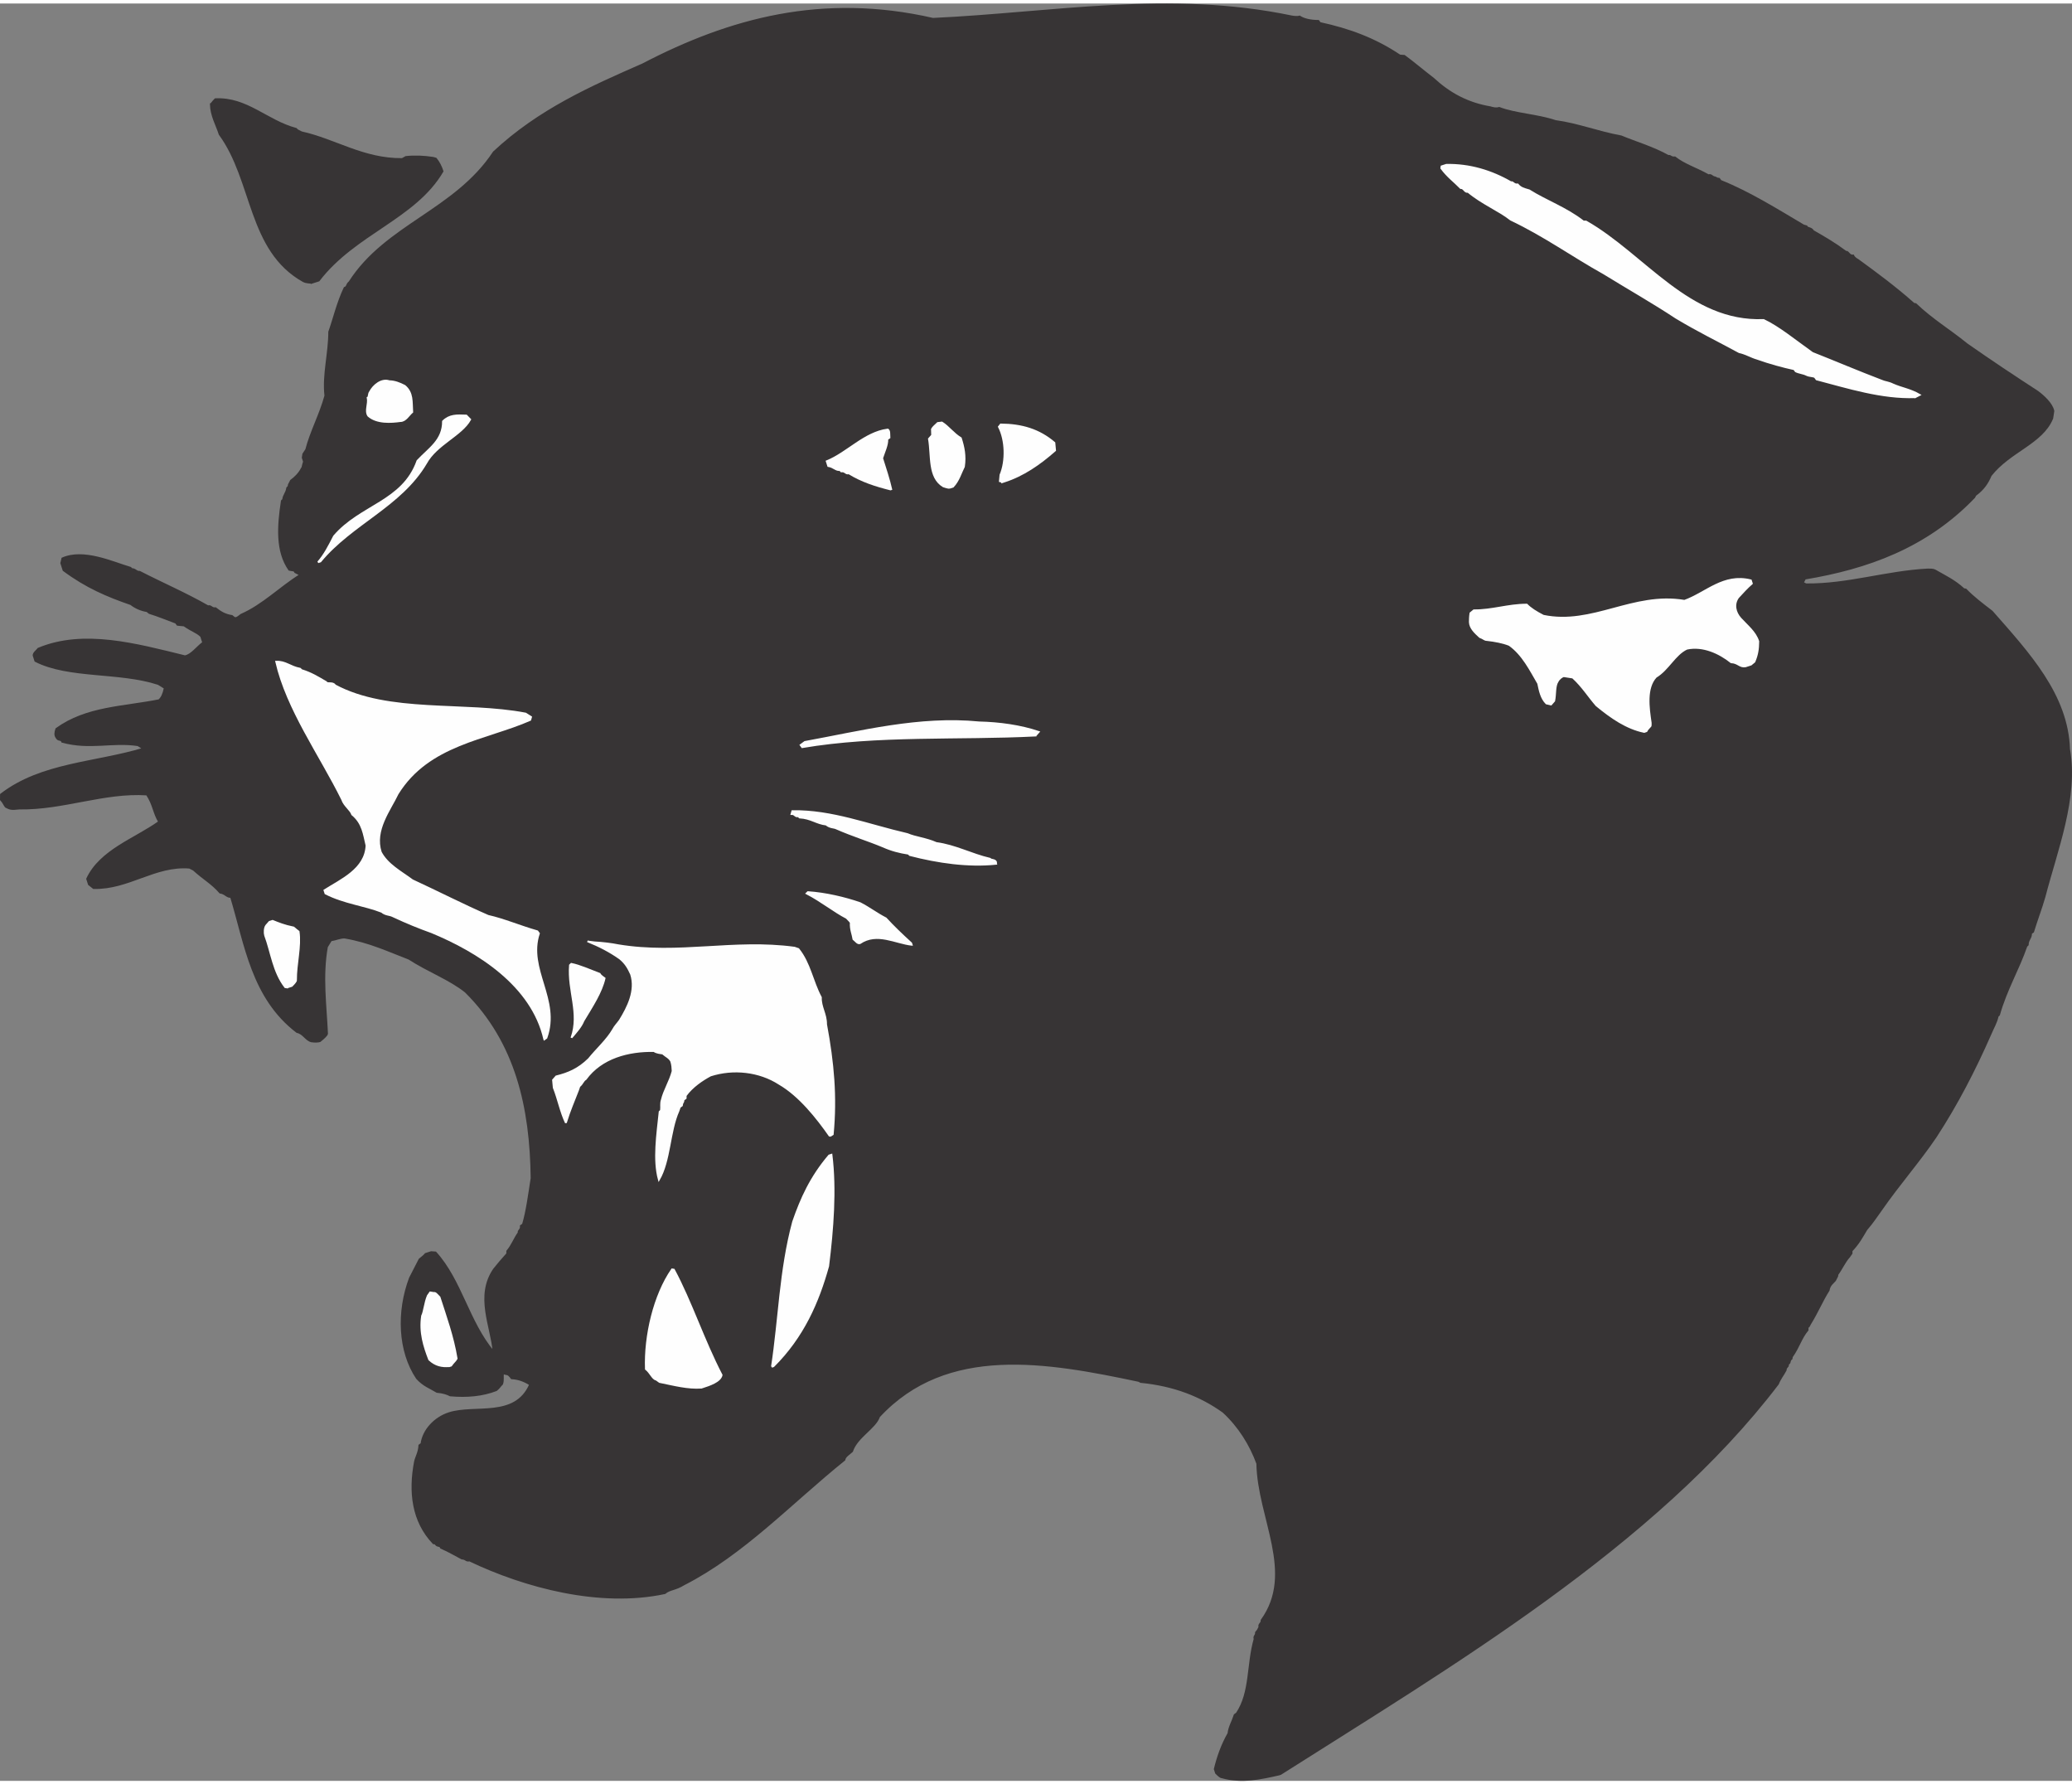 <?xml version="1.0" encoding="UTF-8"?>
<!DOCTYPE svg PUBLIC "-//W3C//DTD SVG 1.1//EN" "http://www.w3.org/Graphics/SVG/1.1/DTD/svg11.dtd">
<!-- Creator: CorelDRAW -->
<svg xmlns="http://www.w3.org/2000/svg" xml:space="preserve" width="7.848in" height="6.757in" version="1.1" style="shape-rendering:geometricPrecision; text-rendering:geometricPrecision; image-rendering:optimizeQuality; fill-rule:evenodd; clip-rule:evenodd"
viewBox="0 0 7847.7 6730.12"
 xmlns:xlink="http://www.w3.org/1999/xlink"
 xmlns:xodm="http://www.corel.com/coreldraw/odm/2003">
 <rect x="0" y="0" width="7847.7" height="6730.12" fill="#808080" stroke="none"/>
 <defs>
  <style type="text/css">
   <![CDATA[
    .str1 {stroke:#FEFEFE;stroke-width:6.76;stroke-miterlimit:2.613}
    .str0 {stroke:#373435;stroke-width:6.76;stroke-miterlimit:2.613}
    .fil1 {fill:#FEFEFE}
    .fil0 {fill:#373435}
   ]]>
  </style>
 </defs>
 <g id="Layer_x0020__x0028_Black_x0020_and_x0020_White_x0029_">
  <g id="_2008744485168">
   <g>
    <path class="fil0 str0" d="M4844.25 6705.97c-67.51,15.11 -140.98,32.15 -217.01,10.53 -2.98,0.96 -11.82,-6.07 -21.62,-16.09l0 0 -4.79 -14.91 0 0c11.4,-46.43 26.73,-90.83 51.97,-135.12 2.25,-23.76 15.34,-44.41 23.54,-70.07l0 0 7.99 -5.86 0 0c53.35,-79.65 39.62,-183.78 67.42,-281.53 -3.84,-11.93 6.06,-11.82 5.21,-24.71l0 0 7.03 -8.83 6.07 -11.82 0 0c-3.84,-11.93 9.06,-12.77 8.2,-25.66 129.71,-179.84 -12.65,-387.39 -16.36,-593.44 -25.98,-70.59 -67.82,-139.4 -128.62,-195.52 -85.5,-61.33 -187.09,-101.06 -312.73,-113.31l0 0 -7.88 -4.06 0 0c-345.85,-73.06 -726.43,-141.57 -982.96,134.96 -15.34,44.41 -84.03,76.35 -102.45,131.61 -10.02,9.79 -26.94,18.53 -29.08,32.37 -203.81,164.18 -382.19,356.38 -608.26,471.79 -32.91,20.45 -53.67,17.25 -71.67,32.91 -246.19,52.79 -530.61,-23.57 -740.49,-123.9 -11.92,3.83 -11.82,-6.07 -28.64,-7.24 -23.63,-12.14 -48.23,-27.26 -78.79,-40.47 -3.84,-11.92 -13.84,-2.13 -21.62,-16.09l0 0 -6.92 -1.06 0 0c-79.32,-83.07 -91.99,-194.13 -69.94,-309.77 4.15,-17.78 15.22,-34.5 16.51,-61.22l0 0 7.98 -5.86 0 0c6.51,-51.44 50.59,-98.5 104.27,-115.74 98.38,-31.62 250.34,21.53 307.2,-108.6 -20.64,-13.09 -43.33,-22.26 -70.05,-23.54 -5.86,-7.98 -11.72,-15.96 -21.62,-16.08l0 0 -10.87 -3.09 0 0c-2.13,13.84 1.7,25.77 -3.4,40.57 -10.02,9.8 -9.06,12.78 -22.05,23.53 -52.71,20.22 -110.21,25.55 -174.52,19.9 -11.82,-6.07 -26.63,-11.19 -50.37,-13.42 -24.6,-15.12 -50.26,-23.32 -75.71,-51.33 -69.21,-102.76 -74.53,-252.37 -26.6,-379.62 12.14,-23.63 20.23,-39.39 36.42,-70.91 5.02,-4.89 15.98,-11.71 23,-20.55l0 0 20.88 -6.71 16.82 1.18 0 0c96.9,107.02 123.93,262.8 219.76,376.75 -7.87,-96.16 -68.04,-211.7 1.4,-312.95 14.06,-17.68 33.12,-40.25 50.16,-58.88l0 0 0.11 -9.91 0 0c19.07,-22.58 25.25,-44.29 43.35,-69.85 -2.88,-8.95 10,-9.8 8.2,-25.66l0 0 7.98 -5.85 0 0c14.38,-47.39 23.01,-112.66 32.6,-174.96 -3.06,-265.46 -56.83,-514.63 -249.87,-705.89 -61.87,-49.2 -139.82,-76.79 -214.56,-125.14 -74.96,-28.54 -148.86,-64.01 -242.78,-79.88 -16.82,-1.17 -33.75,7.55 -52.6,10.32l0 0 -15.13 24.6 0 0c-20.03,111.71 -4.38,221.81 0.41,328.82 -1.07,6.92 -14.05,17.68 -27.05,28.43 -5.97,1.92 -18.85,2.77 -32.7,0.64 -21.71,-6.18 -29.38,-30.03 -54.08,-35.24 -169.94,-129.61 -195.49,-331.93 -249.99,-511.78 -15.86,1.8 -20.66,-13.1 -41.42,-16.3 -31.3,-35.99 -62.83,-52.18 -100.09,-86.25l0 0 -15.76 -8.11 0 0c-131.61,-10.33 -230.66,80.71 -363.33,77.29l0 0 -17.68 -14.06 -6.7 -20.86 0 0c50.69,-108.4 181.88,-150.56 272.72,-215.94 -20.44,-32.91 -21.08,-65.59 -46.42,-103.5 -161.31,-10.66 -317.53,55.99 -482.9,53.21 -31.74,3.61 -35.68,1.59 -51.44,-6.51 -4.9,-5 -8.74,-16.93 -18.53,-26.94l0 0 0.21 -19.8 0 0c152.81,-118.2 359.82,-118.92 539.67,-173.43l0 0 -20.66 -13.09 0 0c-96.9,-14.91 -182.41,15.86 -287.08,-13.01 -3.84,-11.92 -13.84,-2.12 -21.62,-16.08 -5.85,-7.99 -5.74,-17.89 -0.63,-32.7 114.8,-82.94 253.44,-81.44 389.42,-108.69 10,-9.8 16.09,-21.62 21.3,-46.33l0 0 -24.6 -15.11 0 0c-147.05,-48.15 -339.47,-22.5 -465.54,-87.25l0 0 -6.7 -20.87 0 0c0.1,-9.9 11.06,-16.72 18.1,-25.55 171.12,-71.45 369.6,-16.81 555.31,28.78 24.81,-4.68 44.94,-34.18 68.9,-51.74l0 0 -7.66 -23.85 0 0c-14.69,-15.02 -36.42,-21.2 -61.97,-39.3 -0.96,-2.98 -13.85,-2.13 -27.69,-4.25l0 0 -5.86 -8 0 0c-33.54,-12.24 -64.1,-25.45 -100.62,-36.74l0 0 -8.83 -7.03 0 0c-20.77,-3.2 -43.45,-12.37 -61.13,-26.41 -88.79,-30.67 -168.66,-64.22 -255.12,-128.55l0 0 -8.62 -26.84 4.15 -17.78 0 0c80.61,-35.77 189.01,14.92 258.11,35.47l0 0 4.89 5.01 0 0c12.88,-0.85 16.72,11.07 29.61,10.22 86.68,44.52 174.42,82.12 259.07,130.57 11.92,-3.83 12.77,9.06 28.64,7.25 17.68,14.04 34.39,25.12 62.08,29.38l0 0 8.83 7.03 0 0c7.88,4.05 17.9,-5.74 25.88,-11.6 83.6,-36.74 147.7,-103.39 224.49,-151.09l0 0 -19.71 -10.12 0 0c-2.87,-8.94 -11.82,-6.06 -22.68,-9.16 -48.76,-69.86 -42.8,-163.88 -27.88,-260.78l0 0 5.01 -4.9 0 0c1.16,-16.82 12.14,-23.64 15.33,-44.4l0 0 5.01 -4.9 1.07 -6.92 8.09 -15.76 0 0c15.98,-11.71 31,-26.41 41.11,-46.11 2.98,-0.96 3.09,-10.86 8.2,-25.66l0 0 -4.79 -14.91 2.13 -13.85 11.08 -16.72 0 0c17.57,-68.14 52.93,-132.13 72.53,-204.23 -9.05,-79.33 14.59,-159.31 14.5,-241.5 17.36,-48.35 30.89,-108.62 58.26,-166.76 11.92,-3.84 6.06,-11.82 19.06,-22.58 138.02,-215.4 400.08,-270.01 546.08,-491.28 172.1,-160.56 368.14,-246.59 564.19,-332.61 329.69,-171.74 680.34,-267.98 1099.24,-172.33 453.85,-20.84 893.52,-106.21 1358.96,-9.06 6.92,1.06 20.77,3.19 29.71,0.32 16.72,11.07 41.42,16.29 71.14,16.61l0 0 5.85 7.99 0 0c109.68,23.97 206.37,58.68 302.73,123.11l0 0 16.82 1.17 0 0c34.39,25.13 70.7,56.23 109.98,86.37 60.8,56.12 128.73,93.51 215.73,108.31 10.87,3.1 21.72,6.18 33.65,2.34 60.15,23.44 143.32,26.31 213.38,49.86 86.05,11.82 158.02,41.32 248.96,58.16 53.25,22.36 118.41,40.89 178.47,74.23 8.95,-2.88 8.83,7.02 24.71,5.21 35.35,28.12 82.73,42.5 127.03,67.74 11.93,-3.83 11.82,6.07 25.66,8.2l0 0 7.87 4.05 6.92 1.07 5.85 7.98 0 0c109.46,43.78 216.69,111.3 314.11,168.81l0 0 10.87 3.09 0 0c2.87,8.94 17.78,4.15 25.55,18.1 44.3,25.24 80.71,46.43 123.95,78.59 8.94,-2.88 11.7,15.97 27.57,14.16 0.96,2.98 6.81,10.97 18.63,17.04 68.78,50.26 137.57,100.53 211.15,165.7l0 0 6.92 1.07 0 0c61.75,59.1 126.71,97.43 193.47,151.64 93.38,65.39 176.96,120.77 268.43,180.2 21.63,16.08 53.98,45.15 59.63,72.95l0 0 -4.26 27.68 0 0c-38.66,94.67 -160.8,124.05 -233.11,216.36 -11.19,26.62 -26.3,51.21 -58.25,74.64l0 0 -4.06 7.87 0 0c-182.32,190.17 -407,268.95 -641.16,308.02l0 0 -8.09 15.76 11.82 6.06 0 0c158.45,1.71 303.59,-48.21 462.15,-56.4 6.92,1.07 15.86,-1.81 27.68,4.26 36.42,21.19 70.92,36.42 108.18,70.5l0 0 6.92 1.07 0 0c29.38,30.03 59.84,53.14 99.14,83.28 139.9,158.98 285.77,316.06 292.47,521.15 32.68,183.58 -47.73,383.76 -93.21,559.56 -12.35,43.46 -28.65,84.87 -43.02,132.25l0 0 -8 5.86 0 0c1.82,15.87 -12.14,23.64 -12.35,43.46l0 0 -5 4.89 0 0c-30.68,88.8 -76.05,162.6 -103.85,260.35l0 0 -5 4.89 0 0c-5.22,24.71 -16.3,41.42 -27.48,68.05 -58.89,134.06 -125.67,264.07 -207.25,388.97 -62.4,92.42 -139.61,179.73 -207.02,277.06 -16.08,21.62 -31.2,46.21 -55.26,73.68 -17.15,28.53 -29.29,52.17 -56.35,80.61l0 0 -0.1 9.9 -9.06 12.77 0 0c-17.03,18.64 -28.21,45.26 -44.29,66.87l0 0 -1.07 6.92 -8.09 15.77 0 0c-7.03,8.83 -20.98,16.61 -24.18,37.37 -26.2,41.31 -42.49,82.73 -70.71,127.98l0 0 -4.05 7.89 -5 4.89 -0.12 9.91 0 0c-26.08,31.41 -32.37,63.04 -59.53,101.37l0 0 -1.06 6.92 -5.01 4.9 -3.1 10.86 -5 4.9 -1.07 6.92 -7.03 8.83 -1.07 6.92 0 0c-10.11,19.7 -20.13,29.49 -29.29,52.17 -467.19,613.95 -1244.67,1071.04 -1883.91,1477.13l0 0 -5.96 1.92z"/>
    <path class="fil1 str1" d="M2923.7 5161.92c27.69,-179.96 30.69,-365.12 80.22,-548.82 30.68,-88.79 67.2,-169.62 136.42,-251.07l0 0 8.94 -2.88 0 0c16.4,132.9 4.88,281.34 -12.48,421.79 -38.13,137.26 -95,267.37 -207.13,379.06l0 0 -5.97 1.92z"/>
    <path class="fil1 str1" d="M2656.41 5241.23c-51.54,3.41 -101.9,-10.01 -158.23,-21.52l0 0 -12.77 -9.06 0 0c-13.84,-2.12 -21.51,-25.98 -39.19,-40.04 -4.57,-126.82 31.75,-279.94 99.16,-377.27l0 0 6.92 1.07 0 0c65.05,120.54 112.01,266.64 180.9,399.11 -5.22,24.71 -46.96,38.12 -73.8,46.74l0 0 -2.98 0.96z"/>
    <path class="fil1 str1" d="M1702.54 5159.6c-28.75,2.66 -53.46,-2.56 -76.99,-24.6 -19.27,-49.73 -36.52,-103.4 -26.93,-165.69 8.1,-15.76 10.44,-49.41 21.62,-76.04l0 0 9.06 -12.77 13.85 2.13 0 0c5.96,-1.91 11.82,6.07 21.61,16.09 23.95,74.54 50.89,148.12 64.83,232.46 -4.04,7.87 -12.04,13.73 -21.08,26.52l0 0 -5.96 1.91z"/>
    <path class="fil1 str1" d="M3143.1 4288.77c-48.76,-69.86 -115.2,-153.78 -191.97,-198.18 -74.75,-48.35 -173.68,-59.33 -260.14,-31.54 -30.88,16.5 -68.8,41.85 -93.92,76.24l0 0 -0.12 9.91 -7.98 5.85 -1.07 6.92 -4.05 7.88 -1.07 6.92 -7.99 5.86 -5.11 14.8 0 0c-34.5,76.88 -31.75,187.84 -74.13,260.66 -20.98,-75.49 -6.06,-172.39 2.79,-257.48l0 0 5 -4.89 0 0c2.14,-13.85 -1.7,-25.78 3.41,-40.58 8.32,-35.56 30.47,-68.99 40.8,-108.49 -0.85,-12.88 -0.75,-22.79 -5.53,-37.7 -7.78,-13.95 -18.63,-17.03 -32.38,-29.07 -6.92,-1.07 -23.74,-2.24 -32.58,-9.27 -96.05,-2.02 -199.35,24.59 -258.66,106.15 -10.97,6.82 -11.08,16.72 -24.08,27.47l0 0 -5.1 14.81 0 0c-14.28,37.47 -31.52,75.92 -45.91,123.29 -19.38,-39.82 -28.74,-89.43 -46.1,-133.21l0 0 -2.65 -28.75 12.03 -13.73 0 0c45.68,-11.39 83.48,-26.83 123.53,-66.01 28.12,-35.36 69.11,-71.55 92.33,-111.91 6.07,-11.82 16.08,-21.62 25.14,-34.39 30.24,-49.19 62.61,-112.23 42.5,-174.84 -10.65,-22.9 -19.39,-39.82 -41.96,-58.88 -38.33,-27.17 -77.72,-47.4 -123.1,-65.71 3.94,2.02 13.84,2.12 27.7,4.25 26.72,1.28 64.31,5.65 89.02,10.87 229.36,38.15 437.01,-22.01 667.44,9.21l0 0 14.8 5.12 0 0c43.98,54.94 52.17,121.39 85.17,183.15 -1.38,36.63 20.13,62.61 19.7,102.22 27.14,145.88 38.63,273.77 25.2,416.24l0 0 -10.97 6.82z"/>
    <path class="fil1 str1" d="M6227 2758.28c-67.19,-14.59 -122.24,-52.83 -180.17,-100.01 -31.3,-36 -52.71,-71.88 -89.97,-105.96 -6.92,-1.06 -20.76,-3.2 -34.6,-5.33 -5.97,1.92 -16.94,8.74 -23,20.56 -11.08,16.72 -7.47,48.44 -12.68,73.15l0 0 -12.04 13.73 -17.78 -4.15 0 0c-19.59,-20.02 -25.23,-47.81 -30.87,-75.6 -29.17,-49.84 -58.25,-109.58 -109.35,-145.79 -22.68,-9.16 -54.31,-15.45 -84.98,-18.75 -9.91,-0.11 -11.82,-6.07 -26.62,-11.19 -18.63,-17.04 -37.26,-34.08 -38,-56.86 0.11,-9.91 0.21,-19.81 2.33,-33.65l0 0 13 -10.75 0 0c69.32,0.75 128,-21.39 200.3,-21.6 14.69,15 35.35,28.11 62.93,42.27 186.77,38.67 339.68,-89.42 534.45,-56.61 82.53,-29.81 147.7,-103.38 251.41,-77.5l0 0 3.84 11.92 0 0c-17.99,15.65 -35.04,34.29 -52.08,52.92 -18.11,25.56 -11.5,56.33 9.05,79.33 25.45,28.01 55.9,51.12 67.4,86.89 -0.32,29.71 -3.52,50.48 -14.7,77.09l0 0 -12.99 10.76 -20.88 6.71 0 0c-21.82,3.72 -27.57,-14.17 -54.3,-15.45 -44.18,-35.14 -106.26,-64.54 -167.81,-51.34 -45.79,21.3 -70.19,78.48 -117.03,106.69 -39.08,42.17 -28.01,117.56 -19.72,174.1l0 0 -0.1 9.91 0 0c0.96,2.97 -10.02,9.79 -16.09,21.62l0 0 -8.94 2.88z"/>
    <path class="fil1 str1" d="M3453.04 3564.17c-61.33,-6.6 -131.19,-49.95 -196.04,-6.08 -8.95,2.88 -15.76,-8.1 -24.6,-15.12 -2.76,-18.85 -11.5,-35.79 -10.22,-62.51 -0.96,-2.98 -5.85,-7.99 -15.65,-17.99 -47.27,-24.29 -96.37,-64.43 -151.52,-92.76l0 0 5.01 -4.9 0 0c67.3,4.7 138.43,21.31 197.63,41.75 35.46,18.22 61.97,39.3 97.43,57.51 30.34,33.02 58.77,60.07 96.05,94.15l0 0 1.92 5.96z"/>
    <path class="fil1 str1" d="M2164.65 3915.7c32.7,-92.75 -13.94,-176.45 -5.94,-274.42l0 0 5 -4.89 0 0c31.63,6.29 70.07,23.53 107.56,37.81 0.95,2.97 5.85,7.99 18.63,17.04 -12.46,53.35 -45.69,103.5 -79.98,160.58 -9.16,22.68 -26.2,41.32 -45.27,63.89l0 0 0 0z"/>
    <path class="fil1 str1" d="M2061.57 3922.5c-46.31,-205.52 -251.92,-333.53 -426.44,-405.73 -48.34,-17.36 -93.7,-35.69 -147.9,-61.03 -11.82,-6.06 -27.68,-4.26 -41.41,-16.3 -64.11,-25.45 -142.27,-33.22 -213.19,-69.64l0 0 -3.84 -11.92 0 0c62.84,-39.93 155.37,-79.53 159.32,-169.62 -10.43,-42.7 -13.94,-84.34 -54.19,-117.46 -5.75,-17.89 -30.35,-33.01 -38.02,-56.87 -84.32,-170.26 -208.25,-340.97 -249.88,-521.68 35.68,-1.6 52.29,19.39 90.83,26.73l0 0 4.9 5.02 0 0c36.52,11.28 61.13,26.41 93.6,45.58 2.87,8.94 25.76,-1.7 33.54,12.24 202.84,109.16 490.56,62.76 721.84,106.86l0 0 20.66 13.1 -3.08 10.85 0 0c-167.19,73.47 -385.27,90.91 -502.2,279.81 -29.39,62.08 -90.63,137.68 -63.79,221.17 25.23,47.81 76.44,74.12 119.68,106.28 96.58,44.62 191.12,93.18 286.75,134.83 60.27,13.52 121.38,39.93 186.55,58.47l0 0 5.86 7.99 0 0c-45.05,136.19 80.48,250.45 28.41,395.49l0 0 -8 5.85z"/>
    <path class="fil1 str1" d="M3772.29 3257.62c-105.09,10.75 -218.82,-5.34 -326.47,-33.26l0 0 -4.9 -5 0 0c-34.61,-5.33 -63.25,-12.57 -97.75,-27.8 -53.24,-22.36 -111.48,-39.83 -176.56,-68.28 -7.87,-4.04 -23.74,-2.23 -37.47,-14.27 -37.6,-4.37 -57.18,-24.39 -100.73,-26.85l0 0 -4.9 -5 0 0c-11.92,3.84 -12.77,-9.06 -25.66,-8.2l0 0 3.08 -10.87 0 0c150.57,-2.33 286.66,52.63 435.84,86.93 30.56,13.2 71.13,16.61 109.57,33.87 72.19,9.69 132.25,43.03 203.38,59.64 1.92,5.97 26.72,1.28 22.57,19.07l0 0 0 0z"/>
    <path class="fil1 str1" d="M1087.15 3725.75l-6.92 -1.07 0 0c-44.94,-57.93 -52.07,-131.3 -76.12,-195.94 -2.88,-8.94 -2.65,-28.75 4.37,-37.59l0 0 12.04 -13.73 11.92 -3.84 0 0c22.68,9.16 45.36,18.32 76.99,24.61 2.97,-0.96 8.83,7.02 21.61,16.08 8.3,56.54 -10.23,121.71 -9.92,184.11 0.96,2.98 -6.06,11.82 -16.08,21.62l0 0 -17.89 5.74z"/>
    <path class="fil1 str1" d="M3922.14 2771.96c-291.33,14.67 -600.14,-4.52 -883.93,43.92l0 0 -5.85 -7.99 15.97 -11.71 0 0c211.37,-38.32 432.87,-96.34 660.42,-74.07 76.24,1.81 155.36,12.57 225.42,36.1l0 0 -12.03 13.74z"/>
    <path class="fil1 str1" d="M7253.91 1490.75c-126.82,4.56 -255.13,-36.43 -373.65,-67.42l0 0 -5.86 -7.99 0 0c-4.9,-5.01 -20.76,-3.2 -32.58,-9.27 -11.82,-6.07 -28.64,-7.24 -40.47,-13.32l0 0 -5.84 -7.98 0 0c-42.5,-9.37 -92.86,-22.79 -141.21,-40.15 -21.71,-6.18 -42.37,-19.28 -67.08,-24.49 -79.75,-43.46 -153.65,-78.92 -239.26,-130.36 -83.59,-55.39 -176.12,-107.88 -274.51,-168.37 -116.16,-64.65 -223.29,-142.06 -351.38,-202.88 -44.19,-35.14 -108.29,-60.6 -162.28,-105.75 -11.92,3.84 -14.68,-15.01 -27.57,-14.16 -24.49,-25.03 -50.04,-43.13 -73.47,-75.09l0 0 1.07 -6.92 17.9 -5.75 0 0c88.16,-2.02 172.07,23.66 244.9,66.04 8.95,-2.88 9.79,10 25.66,8.2 10.75,12.99 21.61,16.08 43.34,22.26 65.91,41.32 139.91,66.88 205.71,118.11l0 0 9.91 0.11 0 0c221.48,126.2 390.03,384.54 672.42,372.74 58.14,27.37 120.97,79.55 184.86,124.82 82.84,32.59 170.58,70.18 264.28,105.86 7.88,4.05 24.7,5.22 40.46,13.32 34.5,15.22 65.17,18.53 101.59,39.72l0 0 -16.94 8.74z"/>
    <path class="fil1 str1" d="M3797.83 1811.89l-10.86 -3.09 2.23 -23.75 0 0c22.37,-53.25 20.25,-131.5 -5.94,-182.3l0 0 7.02 -8.84 0 0c79.23,0.86 144.39,19.4 203.28,69.56l0 0 2.65 28.75 0 0c-58.99,51.86 -120.86,94.76 -192.42,117.76l0 0 -5.97 1.92z"/>
    <path class="fil1 str1" d="M3597.53 1833.49c-2.97,0.96 -9.9,-0.11 -24.7,-5.22 -57.07,-34.29 -43.33,-114.36 -54.51,-179.86l0 0 12.04 -13.73 -0.75 -22.78 0 0c4.05,-7.88 12.03,-13.74 22.04,-23.53l0 0 15.86 -1.81 0 0c24.6,15.12 43.13,42.07 71.66,59.21 10.54,32.79 18.1,66.55 11.71,108.08 -12.14,23.64 -19.39,52.29 -41.43,75.82l0 0 -11.93 3.83z"/>
    <path class="fil1 str1" d="M3372.64 1839.97c-57.29,-14.49 -108.61,-30.88 -157.8,-61.13 -11.92,3.83 -12.77,-9.06 -28.65,-7.25l0 0 -4.89 -5 0 0c-15.87,1.81 -23.64,-12.14 -44.41,-15.33l0 0 -5.74 -17.9 0 0c78.58,-31.83 142.79,-108.39 231.06,-120.31 7.88,4.05 5.74,17.9 6.6,30.78l0 0 -7.99 5.86 0 0c0.75,22.78 -11.4,46.42 -19.6,72.09 11.5,35.79 26.83,83.48 34.38,117.25l0 0 -2.97 0.95z"/>
    <path class="fil1 str1" d="M1204.6 2115.62c24.07,-27.48 40.26,-58.99 60.49,-98.39 100.33,-117.77 260.89,-129.9 316.07,-285.78 44.09,-47.07 96.91,-77.2 96.7,-149.51 25.02,-24.48 51.75,-23.21 88.38,-21.82l0 0 14.69 15.02 0 0c-33.33,60.06 -127.78,93.69 -167.19,165.57 -95.84,162.39 -281.77,228.71 -400.19,372.03l0 0 -8.95 2.88z"/>
    <path class="fil1 str1" d="M1516.43 1581.19c-34.71,4.58 -89.23,8.94 -121.6,-20.13 -12.67,-18.95 2.45,-43.55 -2.23,-68.37 5.96,-1.91 2.13,-13.84 9.16,-22.68 12.14,-23.63 43.13,-50.03 72.72,-39.82 19.81,0.21 38.56,7.35 58.25,17.47 31.42,26.09 26.09,60.7 28.65,99.35 -13,10.75 -25.14,34.39 -44.95,34.18l0 0 0 0z"/>
    <path class="fil0 str0" d="M1180.4 1057.58c-6.92,-1.07 -19.81,-0.21 -31.63,-6.29 -208.7,-117.14 -188.03,-380.38 -316.86,-556.08 -11.5,-35.79 -32.9,-71.67 -33.42,-114.26 2.98,-0.96 7.02,-8.84 17.04,-18.63 119.9,-5.63 194.22,82.33 305.81,112.26l0 0 4.9 5.01 15.76 8.09 0 0c127.46,28.13 233.61,102.56 381.2,101.2l0 0 13.96 -7.78 0 0c31.73,-3.61 68.37,-2.23 102.97,3.1l0 0 10.87 3.09 0 0c10.74,12.99 19.48,29.92 25.23,47.81 -103.95,178.14 -332.36,235.09 -468.98,413.87l0 0 -26.84 8.62z"/>
   </g>
  </g>
 </g>
</svg>
